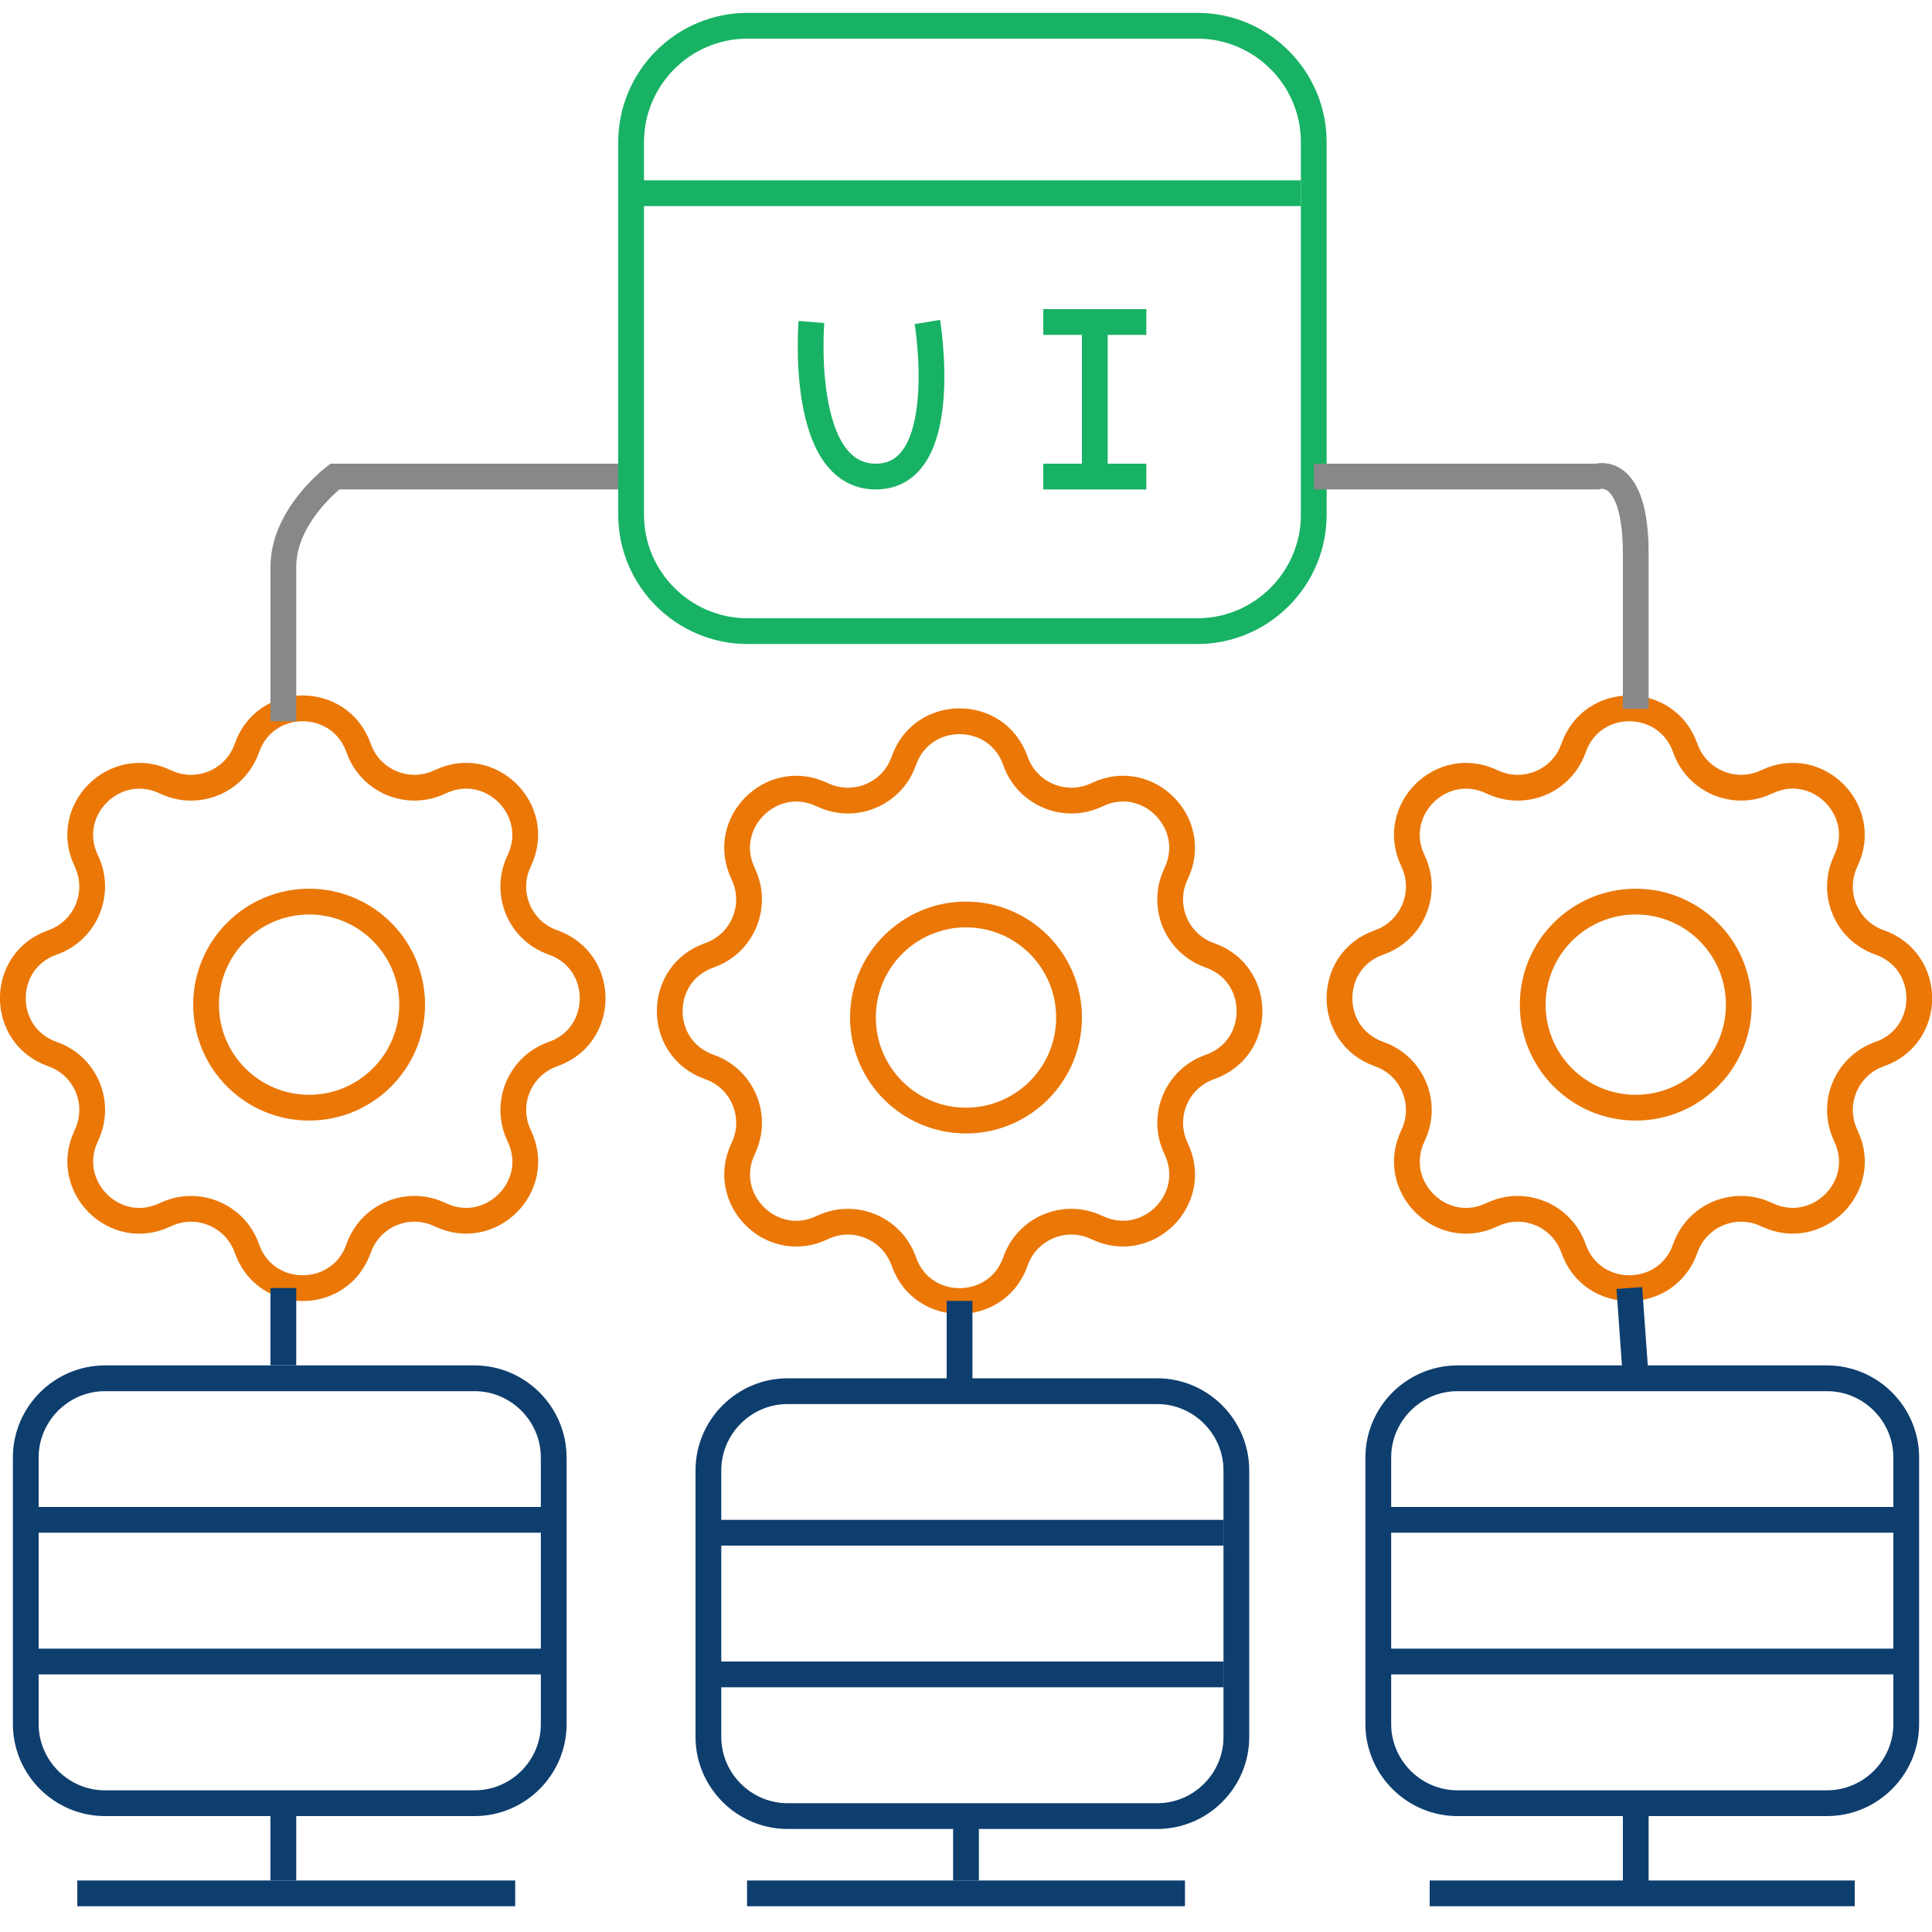 <?xml version="1.0" encoding="utf-8"?>
<!-- Generator: Adobe Illustrator 23.0.0, SVG Export Plug-In . SVG Version: 6.00 Build 0)  -->
<svg version="1.1" xmlns="http://www.w3.org/2000/svg" xmlns:xlink="http://www.w3.org/1999/xlink" x="0px" y="0px"
	 viewBox="0 0 150 150" style="enable-background:new 0 0 150 150;" xml:space="preserve">
<style type="text/css">
	.st0{fill:none;stroke:#0E3E6E;stroke-width:2;stroke-miterlimit:10;}
	.st1{fill:none;stroke:#EB7706;stroke-width:2;stroke-miterlimit:10;}
	.st2{fill:none;stroke:#17b264;stroke-width:2;stroke-miterlimit:10;}
	.st3{fill:none;stroke:#888;stroke-width:2;stroke-miterlimit:10;}
</style>
<g>
	<g>
		<path class="st1" d="M130.83,58.05l0.02,0.05c0.91,2.56,3.84,3.78,6.3,2.61l0.05-0.02c3.9-1.86,7.97,2.22,6.12,6.12l-0.02,0.05
			c-1.17,2.46,0.04,5.39,2.61,6.3l0.05,0.02c4.07,1.45,4.07,7.21,0,8.65l-0.05,0.02c-2.56,0.91-3.78,3.84-2.61,6.3l0.02,0.05
			c1.86,3.9-2.22,7.97-6.12,6.12l-0.05-0.02c-2.46-1.17-5.39,0.04-6.3,2.61l-0.02,0.05c-1.45,4.07-7.21,4.07-8.65,0l-0.02-0.05
			c-0.91-2.56-3.84-3.78-6.3-2.61l-0.05,0.02c-3.9,1.86-7.97-2.22-6.12-6.12l0.02-0.05c1.17-2.46-0.04-5.39-2.61-6.3l-0.05-0.02
			c-4.07-1.45-4.07-7.21,0-8.65l0.05-0.02c2.56-0.91,3.78-3.84,2.61-6.3l-0.02-0.05c-1.86-3.9,2.22-7.97,6.12-6.12l0.05,0.02
			c2.46,1.17,5.39-0.04,6.3-2.61l0.02-0.05C123.62,53.98,129.38,53.98,130.83,58.05z"/>
		<circle class="st1" cx="127" cy="78" r="8"/>
	</g>
	<g>
		<path class="st1" d="M78.83,59.05l0.02,0.05c0.91,2.56,3.84,3.78,6.3,2.61l0.05-0.02c3.9-1.86,7.97,2.22,6.12,6.12l-0.02,0.05
			c-1.17,2.46,0.04,5.39,2.61,6.3l0.05,0.02c4.07,1.45,4.07,7.21,0,8.65l-0.05,0.02c-2.56,0.91-3.78,3.84-2.61,6.3l0.02,0.05
			c1.86,3.9-2.22,7.97-6.12,6.12l-0.05-0.02c-2.46-1.17-5.39,0.04-6.3,2.61l-0.02,0.05c-1.45,4.07-7.21,4.07-8.65,0l-0.02-0.05
			c-0.91-2.56-3.84-3.78-6.3-2.61l-0.05,0.02c-3.9,1.86-7.97-2.22-6.12-6.12l0.02-0.05c1.17-2.46-0.04-5.39-2.61-6.3l-0.05-0.02
			c-4.07-1.45-4.07-7.21,0-8.65l0.05-0.02c2.56-0.91,3.78-3.84,2.61-6.3l-0.02-0.05c-1.86-3.9,2.22-7.97,6.12-6.12l0.05,0.02
			c2.46,1.17,5.39-0.04,6.3-2.61l0.02-0.05C71.62,54.98,77.38,54.98,78.83,59.05z"/>
		<circle class="st1" cx="75" cy="79" r="8"/>
	</g>
	<g>
		<path class="st1" d="M27.83,58.05l0.02,0.05c0.91,2.56,3.84,3.78,6.3,2.61l0.05-0.02c3.9-1.86,7.97,2.22,6.12,6.12l-0.02,0.05
			c-1.17,2.46,0.04,5.39,2.61,6.3l0.05,0.02c4.07,1.45,4.07,7.21,0,8.65l-0.05,0.02c-2.56,0.91-3.78,3.84-2.61,6.3l0.02,0.05
			c1.86,3.9-2.22,7.97-6.12,6.12l-0.05-0.02c-2.46-1.17-5.39,0.04-6.3,2.61l-0.02,0.05c-1.45,4.07-7.21,4.07-8.65,0l-0.02-0.05
			c-0.91-2.56-3.84-3.78-6.3-2.61l-0.05,0.02c-3.9,1.86-7.97-2.22-6.12-6.12l0.02-0.05c1.17-2.46-0.04-5.39-2.61-6.3l-0.05-0.02
			c-4.07-1.45-4.07-7.21,0-8.65l0.05-0.02c2.56-0.91,3.78-3.84,2.61-6.3l-0.02-0.05c-1.86-3.9,2.22-7.97,6.12-6.12l0.05,0.02
			c2.46,1.17,5.39-0.04,6.3-2.61l0.02-0.05C20.62,53.98,26.38,53.98,27.83,58.05z"/>
		<circle class="st1" cx="24" cy="78" r="8"/>
	</g>
	<path class="st3" d="M48,37H26c0,0-4,3-4,7s0,12,0,12"/>
	<path class="st2" d="M92.97,49H58.03C53.06,49,49,44.94,49,39.97V11.03C49,6.06,53.06,2,58.03,2h34.94c4.97,0,9.03,4.06,9.03,9.03
		v28.94C102,44.94,97.94,49,92.97,49z"/>
	<path class="st3" d="M102,37h22c0,0,3-1,3,6s0,12.03,0,12.03"/>
	<g>
		<path class="st0" d="M36.85,140H8.15C4.77,140,2,137.23,2,133.85v-20.69c0-3.38,2.77-6.15,6.15-6.15h28.69
			c3.38,0,6.15,2.77,6.15,6.15v5.33v15.36C43,137.23,40.23,140,36.85,140z"/>
		<line class="st0" x1="2" y1="118" x2="42" y2="118"/>
		<line class="st0" x1="42" y1="129" x2="2" y2="129"/>
	</g>
	<g>
		<path class="st0" d="M89.85,141H61.15c-3.38,0-6.15-2.77-6.15-6.15v-20.69c0-3.38,2.77-6.15,6.15-6.15h28.69
			c3.38,0,6.15,2.77,6.15,6.15v5.33v15.36C96,138.23,93.23,141,89.85,141z"/>
		<line class="st0" x1="55" y1="119" x2="95" y2="119"/>
		<line class="st0" x1="95" y1="130" x2="55" y2="130"/>
	</g>
	<g>
		<path class="st0" d="M141.85,140h-28.69c-3.38,0-6.15-2.77-6.15-6.15v-20.69c0-3.38,2.77-6.15,6.15-6.15h28.69
			c3.38,0,6.15,2.77,6.15,6.15v5.33v15.36C148,137.23,145.23,140,141.85,140z"/>
		<line class="st0" x1="107" y1="118" x2="147" y2="118"/>
		<line class="st0" x1="147" y1="129" x2="107" y2="129"/>
	</g>
	<line class="st0" x1="22" y1="100" x2="22" y2="106"/>
	<line class="st0" x1="74.5" y1="101" x2="74.5" y2="108"/>
	<line class="st0" x1="126.5" y1="100" x2="127" y2="107"/>
	<line class="st0" x1="127" y1="141" x2="127" y2="147"/>
	<line class="st0" x1="144" y1="147" x2="111" y2="147"/>
	<line class="st0" x1="75" y1="141" x2="75" y2="146"/>
	<line class="st0" x1="92" y1="147" x2="58" y2="147"/>
	<line class="st0" x1="22" y1="141" x2="22" y2="146"/>
	<line class="st0" x1="40" y1="147" x2="6" y2="147"/>
	<line class="st2" x1="101" y1="15" x2="49" y2="15"/>
	<path class="st2" d="M72,25c0,0,2,12-4,12s-5-12-5-12"/>
	<polyline class="st2" points="81,25 85.5,25 89,25 	"/>
	<polyline class="st2" points="81,37 84.5,37 89,37 	"/>
	<line class="st2" x1="85" y1="25" x2="85" y2="37"/>
</g>
</svg>

